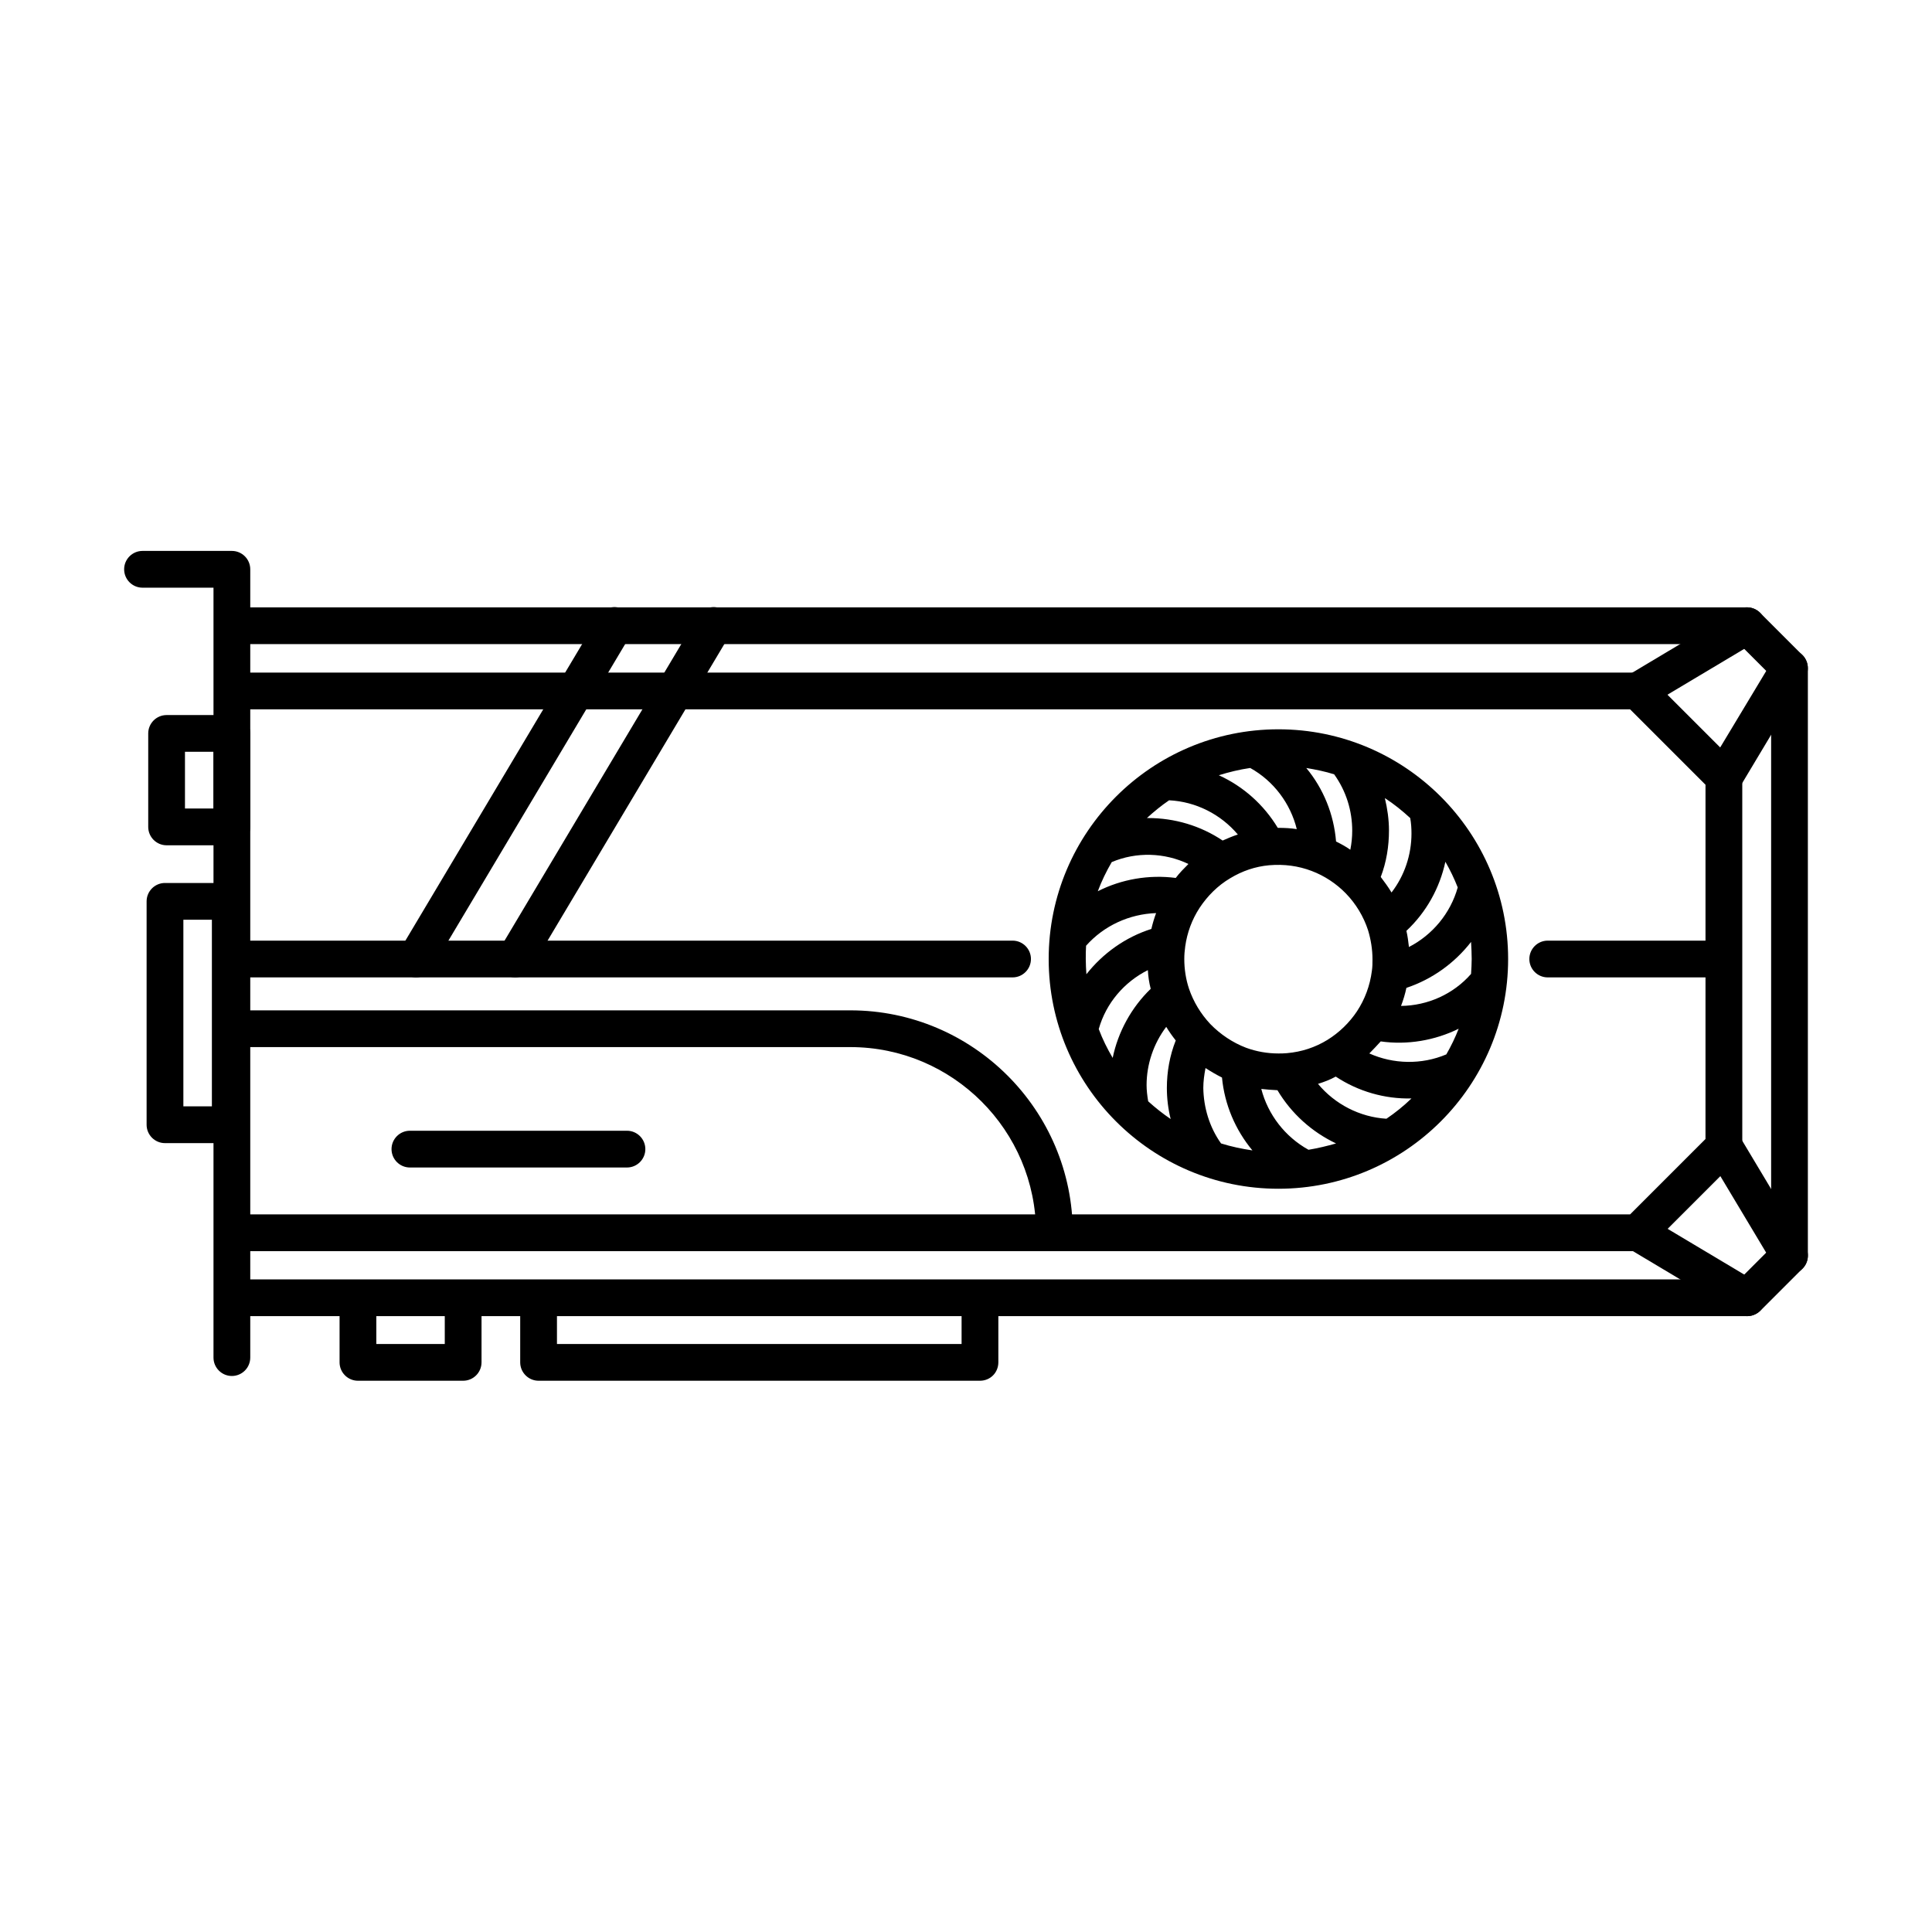 <?xml version="1.0" encoding="UTF-8"?>
<!-- Uploaded to: ICON Repo, www.iconrepo.com, Generator: ICON Repo Mixer Tools -->
<svg fill="#000000" width="800px" height="800px" version="1.1" viewBox="144 144 512 512" xmlns="http://www.w3.org/2000/svg">
 <g>
  <path d="m482.79 459.03c-33.586 0-60.879-27.289-60.879-60.879 0-33.586 27.289-60.879 60.879-60.879 33.586 0 60.879 27.289 60.879 60.879-0.004 33.59-27.293 60.879-60.879 60.879zm-15.199-12.008c2.688 0.84 5.457 1.426 8.312 1.848-4.535-5.457-7.391-12.176-8.062-19.312-1.512-0.754-2.938-1.594-4.367-2.519-0.336 1.762-0.586 3.527-0.586 5.289 0.086 5.125 1.594 10.332 4.703 14.695zm10.664-14.441c1.762 6.801 6.297 12.68 12.512 16.121 2.519-0.418 4.953-1.008 7.305-1.68-6.383-3.023-11.84-7.894-15.535-14.105-1.426-0.082-2.856-0.168-4.281-0.336zm-29.977 3.273c1.848 1.68 3.863 3.273 5.961 4.703-0.672-2.688-1.008-5.457-1.008-8.23 0-4.281 0.754-8.566 2.352-12.594-0.922-1.176-1.762-2.352-2.519-3.609-3.359 4.449-5.207 9.91-5.207 15.449 0 1.344 0.168 2.769 0.422 4.281zm45.008-4.617c4.449 5.375 11.082 8.816 18.137 9.238 2.352-1.594 4.535-3.359 6.633-5.375-7.055 0.168-14.105-1.848-20.07-5.793-1.512 0.84-3.106 1.426-4.699 1.93zm13.602-8.062c6.383 2.856 13.855 3.023 20.402 0.25 1.258-2.184 2.352-4.449 3.273-6.801-6.297 3.106-13.602 4.367-20.656 3.359-1.004 1.094-2.012 2.188-3.019 3.191zm-71.711-6.465c1.008 2.688 2.266 5.207 3.695 7.641 1.426-6.887 4.953-13.352 10.078-18.305-0.418-1.594-0.672-3.273-0.754-4.953-6.215 3.106-11.086 8.734-13.02 15.617zm39.047 4.957c2.769 1.008 5.625 1.512 8.566 1.512 0.672 0 1.426 0 2.266-0.082 3.863-0.336 7.473-1.512 10.746-3.527 3.106-1.93 5.793-4.535 7.809-7.559 2.098-3.191 3.441-6.801 3.945-10.664 0.168-1.09 0.168-2.098 0.168-3.106 0-2.602-0.418-5.207-1.176-7.727-1.176-3.609-3.191-6.969-5.879-9.742-2.519-2.602-5.711-4.703-9.07-5.961-3.527-1.344-7.305-1.848-11.25-1.512-3.695 0.336-7.137 1.512-10.328 3.441-3.273 1.93-6.047 4.703-8.145 7.894-2.016 3.106-3.273 6.551-3.777 10.16-0.168 1.176-0.25 2.266-0.25 3.359 0 2.688 0.418 5.375 1.258 7.894 1.176 3.441 3.106 6.633 5.625 9.32 2.691 2.769 5.965 4.953 9.492 6.297zm42.488-15.871c-0.336 1.594-0.84 3.273-1.426 4.785 7.055-0.082 13.855-3.106 18.559-8.48 0.082-1.344 0.168-2.688 0.168-3.945 0-1.512-0.082-3.023-0.168-4.535-4.371 5.625-10.332 9.906-17.133 12.176zm-84.891-11.168c-0.082 1.176-0.082 2.352-0.082 3.527 0 1.344 0.082 2.688 0.168 4.031 4.367-5.543 10.328-9.824 17.215-12.008 0.336-1.426 0.754-2.856 1.258-4.199-7.141 0.25-13.859 3.359-18.559 8.648zm84.891-3.945c0.336 1.426 0.504 2.856 0.672 4.281 6.215-3.191 11-8.902 12.93-15.785-0.922-2.352-2.016-4.617-3.273-6.801-1.512 6.969-5.039 13.348-10.328 18.305zm-6.801-14.277c1.008 1.344 2.016 2.688 2.856 4.113 3.441-4.449 5.289-9.992 5.289-15.617 0-1.344-0.082-2.769-0.336-4.113-2.098-1.93-4.281-3.695-6.719-5.289 0.672 2.769 1.09 5.711 1.09 8.566 0.004 4.195-0.668 8.395-2.18 12.34zm-71.289-3.945c-1.426 2.434-2.688 5.039-3.695 7.727 6.297-3.191 13.52-4.449 20.656-3.527 1.008-1.344 2.184-2.519 3.359-3.695-6.297-3.023-13.773-3.273-20.32-0.504zm59.449-5.457c1.344 0.672 2.602 1.344 3.777 2.184 0.336-1.68 0.504-3.359 0.504-5.039 0-5.289-1.594-10.496-4.785-14.945-2.352-0.754-4.871-1.258-7.391-1.68 4.535 5.457 7.305 12.258 7.894 19.48zm-49.793-6.215c6.969 0 13.855 2.016 19.734 5.961 1.344-0.586 2.688-1.176 4.031-1.594-4.535-5.375-11.168-8.734-18.223-9.07-2.098 1.426-4.031 3.023-5.879 4.703h0.336zm34.512 2.602c1.68 0 3.273 0.082 4.871 0.336-1.68-6.801-6.129-12.762-12.344-16.207-2.856 0.418-5.625 1.09-8.312 1.93 6.465 2.938 11.922 7.809 15.617 13.938l0.168 0.004z"/>
  <path d="m205.45 508.65c-2.688 0-4.871-2.184-4.871-4.871v-204.04l-18.809 0.004c-2.688 0-4.871-2.184-4.871-4.871s2.184-4.871 4.871-4.871h23.68c2.688 0 4.871 2.184 4.871 4.871v208.91c-0.004 2.684-2.184 4.867-4.871 4.867z"/>
  <path d="m205.45 368.01h-17.297c-2.688 0-4.871-2.184-4.871-4.871v-24.77c0-2.688 2.184-4.871 4.871-4.871h17.297c2.688 0 4.871 2.184 4.871 4.871v24.77c-0.004 2.688-2.184 4.871-4.871 4.871zm-12.43-9.742h7.559v-15.031h-7.559z"/>
  <path d="m205.02 446.94h-17.297c-2.688 0-4.871-2.184-4.871-4.871v-59.199c0-2.688 2.184-4.871 4.871-4.871h17.297c2.688 0 4.871 2.184 4.871 4.871v59.199c0 2.688-2.184 4.871-4.871 4.871zm-12.426-9.742h7.559v-49.457h-7.559z"/>
  <path d="m266.74 509.91h-27.879c-2.688 0-4.871-2.184-4.871-4.871v-15.617c0-2.688 2.184-4.871 4.871-4.871s4.871 2.184 4.871 4.871v10.746h18.137v-10.746c0-2.688 2.184-4.871 4.871-4.871s4.871 2.184 4.871 4.871v15.617c-0.004 2.688-2.184 4.871-4.871 4.871z"/>
  <path d="m403.69 509.91h-116.96c-2.688 0-4.871-2.184-4.871-4.871v-15.617c0-2.688 2.184-4.871 4.871-4.871s4.871 2.184 4.871 4.871v10.746h107.23v-10.746c0-2.688 2.184-4.871 4.871-4.871s4.871 2.184 4.871 4.871v15.617c-0.004 2.688-2.102 4.871-4.875 4.871z"/>
  <path d="m606.98 492.79h-397.84c-2.688 0-4.871-2.184-4.871-4.871s2.184-4.871 4.871-4.871h395.83l8.398-8.398v-151.56l-8.398-8.398-395.83 0.004c-2.688 0-4.871-2.184-4.871-4.871s2.184-4.871 4.871-4.871h397.84c1.258 0 2.519 0.504 3.441 1.426l11.258 11.254c0.922 0.922 1.426 2.184 1.426 3.441v155.68c0 1.258-0.504 2.519-1.426 3.441l-11.25 11.25c-0.926 0.848-2.102 1.352-3.445 1.352z"/>
  <path d="m578.01 475.57h-368.88c-2.688 0-4.871-2.184-4.871-4.871s2.184-4.871 4.871-4.871h366.86l19.984-19.984 0.004-93.875-19.984-19.984h-366.86c-2.688 0-4.871-2.184-4.871-4.871s2.184-4.871 4.871-4.871h368.88c1.258 0 2.519 0.504 3.441 1.426l22.84 22.84c0.922 0.922 1.426 2.184 1.426 3.441l0.004 97.91c0 1.258-0.504 2.519-1.426 3.441l-22.84 22.84c-0.926 0.926-2.102 1.43-3.445 1.43z"/>
  <path d="m578.01 331.98c-1.68 0-3.273-0.84-4.199-2.352-1.344-2.352-0.586-5.289 1.68-6.719l28.969-17.297c2.352-1.344 5.289-0.586 6.719 1.68 1.344 2.352 0.586 5.289-1.68 6.719l-28.969 17.297c-0.758 0.418-1.68 0.672-2.519 0.672z"/>
  <path d="m600.85 354.82c-0.84 0-1.68-0.25-2.519-0.672-2.266-1.344-3.023-4.367-1.68-6.719l17.383-28.883c1.344-2.266 4.367-3.023 6.719-1.68 2.266 1.344 3.023 4.367 1.68 6.719l-17.297 28.887c-1.012 1.508-2.606 2.348-4.285 2.348z"/>
  <path d="m618.23 481.62c-1.68 0-3.273-0.84-4.199-2.352l-17.297-28.887c-1.344-2.266-0.672-5.289 1.68-6.719 2.266-1.426 5.289-0.672 6.719 1.68l17.297 28.887c1.344 2.266 0.672 5.289-1.68 6.719-0.84 0.418-1.68 0.672-2.519 0.672z"/>
  <path d="m606.98 492.79c-0.84 0-1.68-0.25-2.519-0.672l-28.969-17.297c-2.352-1.344-3.106-4.367-1.68-6.719 1.344-2.352 4.367-3.106 6.719-1.68l28.969 17.297c2.352 1.344 3.106 4.367 1.68 6.719-0.926 1.512-2.519 2.352-4.199 2.352z"/>
  <path d="m598.5 403.02h-44.336c-2.688 0-4.871-2.184-4.871-4.871s2.184-4.871 4.871-4.871h44.336c2.688 0 4.871 2.184 4.871 4.871 0 2.691-2.184 4.871-4.871 4.871z"/>
  <path d="m412.34 403.02h-206.9c-2.688 0-4.871-2.184-4.871-4.871s2.184-4.871 4.871-4.871h206.9c2.688 0 4.871 2.184 4.871 4.871-0.004 2.691-2.188 4.871-4.871 4.871z"/>
  <path d="m423.43 475.57c-2.688 0-4.871-2.184-4.871-4.871 0-27.121-22.082-49.207-49.207-49.207l-161.47 0.004c-2.688 0-4.871-2.184-4.871-4.871s2.184-4.871 4.871-4.871h161.47c32.496 0 58.945 26.449 58.945 58.945 0 2.688-2.184 4.871-4.871 4.871z"/>
  <path d="m280.51 403.02c-0.84 0-1.68-0.25-2.519-0.672-2.352-1.344-3.106-4.367-1.68-6.719l52.648-88.336c1.344-2.352 4.367-3.106 6.719-1.68 2.352 1.344 3.106 4.367 1.68 6.719l-52.648 88.336c-0.926 1.516-2.519 2.352-4.199 2.352z"/>
  <path d="m254.23 403.02c-0.84 0-1.68-0.25-2.519-0.672-2.352-1.344-3.106-4.367-1.68-6.719l52.648-88.336c1.344-2.352 4.367-3.106 6.719-1.68 2.352 1.344 3.106 4.367 1.68 6.719l-52.648 88.336c-0.926 1.516-2.606 2.352-4.199 2.352z"/>
  <path d="m310.15 453.4h-57.52c-2.688 0-4.871-2.184-4.871-4.871s2.184-4.871 4.871-4.871h57.52c2.688 0 4.871 2.184 4.871 4.871s-2.184 4.871-4.871 4.871z"/>
 </g>
</svg>